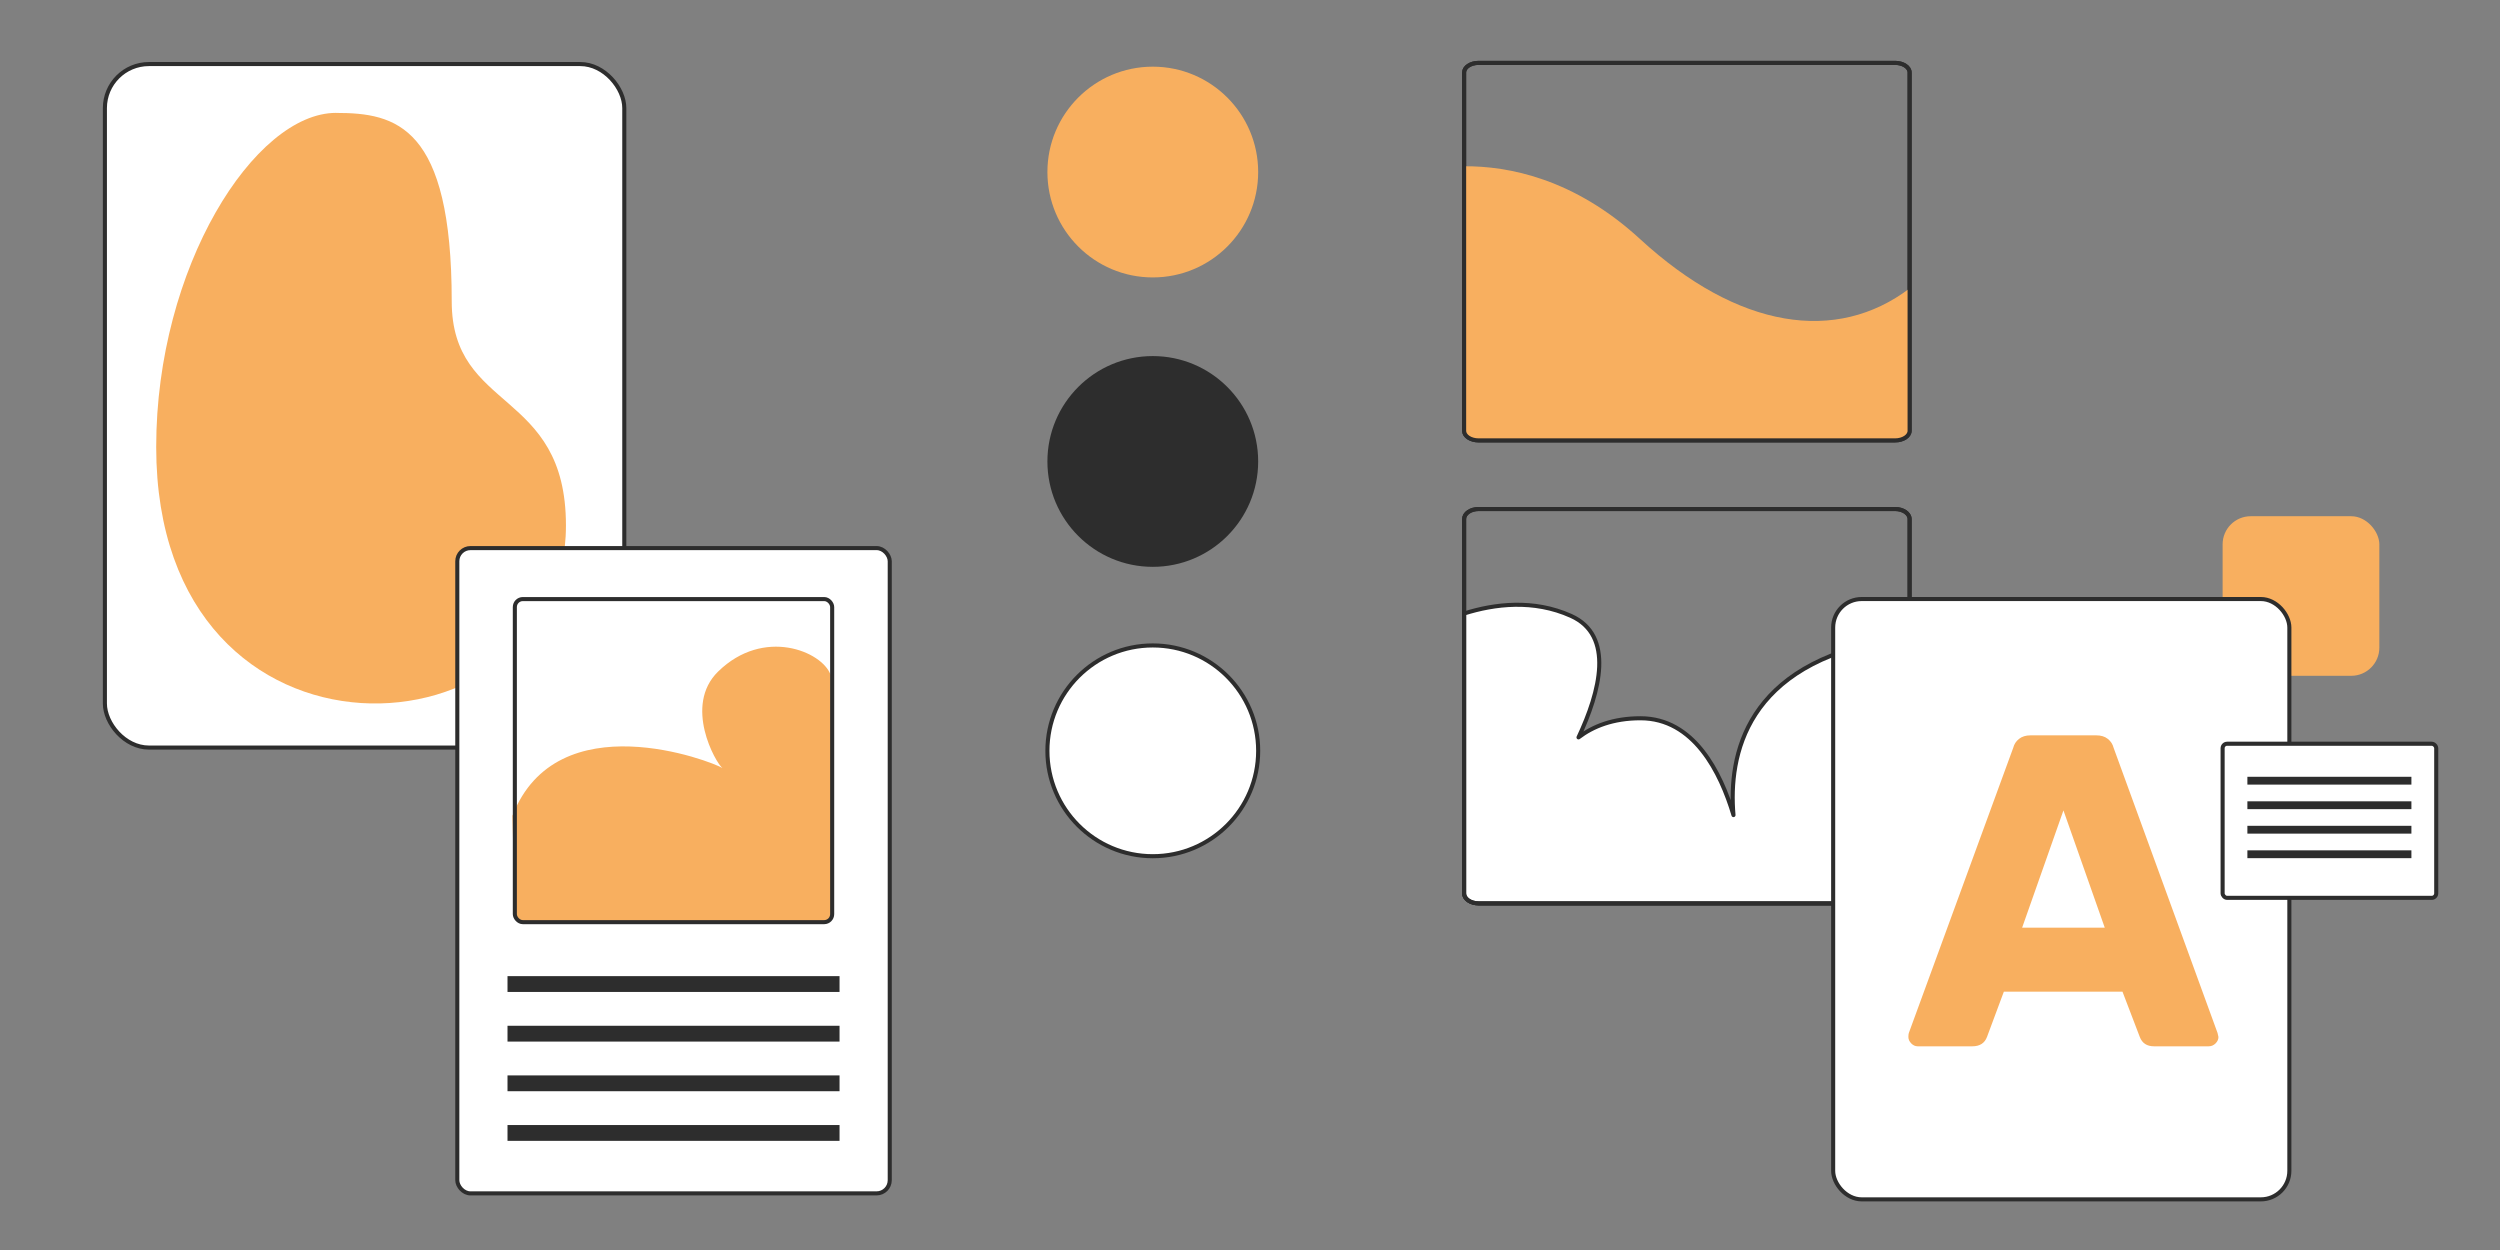 <?xml version="1.0" encoding="UTF-8"?><svg id="Calque_1" xmlns="http://www.w3.org/2000/svg" viewBox="0 0 613.49 306.74"><rect x="0" y="0" width="613.49" height="306.74" fill="#808080" stroke="none"/><defs><style>.cls-1,.cls-2{fill:#fff;}.cls-1,.cls-2,.cls-3,.cls-4{stroke:#2d2d2d;}.cls-1,.cls-3{stroke-miterlimit:10;}.cls-5{fill:#f8af5f;}.cls-6{fill:#f8af5f;}.cls-2,.cls-4{stroke-linejoin:round;}.cls-3,.cls-4{fill:none;}.cls-7{fill:#2d2d2d;}</style></defs><rect class="cls-6" x="545.42" y="126.68" width="38.46" height="39.16" rx="6.9" ry="6.9"/><rect class="cls-2" x="25.74" y="15.72" width="127.46" height="167.73" rx="10.81" ry="10.81"/><path class="cls-5" d="M82.47,27.7c-19.97,0-44.14,37.84-44.14,81.98,0,83.73,100.55,77.42,100.55,19.27,0-33.63-28.03-27.68-28.03-55,0-43.09-13.66-46.24-28.38-46.24Z"/><rect class="cls-2" x="112.22" y="134.5" width="106.12" height="158.35" rx="3.23" ry="3.23"/><rect class="cls-7" x="124.54" y="276.08" width="81.48" height="3.88"/><rect class="cls-7" x="124.54" y="263.9" width="81.48" height="3.88"/><rect class="cls-7" x="124.54" y="251.72" width="81.48" height="3.88"/><rect class="cls-7" x="124.54" y="239.54" width="81.48" height="3.88"/><path class="cls-5" d="M203.82,165.57l.38,58.76c0,1.09-.88,1.97-1.95,1.97h-73.96c-1.09,0-1.95-.88-1.95-1.97l-.59-24.15c10.93-28.1,49.02-13.3,51.52-11.71-1.65-1.27-9.6-15.32-1.04-23.68,11.19-10.93,25.5-4.94,27.58.78Z"/><rect class="cls-4" x="126.34" y="147.01" width="77.87" height="79.28" rx="1.96" ry="1.96"/><circle class="cls-5" cx="282.89" cy="42.22" r="25.86"/><circle class="cls-7" cx="282.89" cy="113.24" r="25.86"/><circle class="cls-2" cx="282.89" cy="184.25" r="25.86"/><path class="cls-3" d="M465.05,108.08h-102.2c-1.98,0-3.56-1.06-3.56-2.36V17.79c0-1.3,1.58-2.36,3.56-2.36h102.2c1.96,0,3.56,1.06,3.56,2.36v87.93c0,1.3-1.6,2.36-3.56,2.36Z"/><path class="cls-3" d="M465.05,221.69h-102.2c-1.98,0-3.56-1.1-3.56-2.46v-91.86c0-1.36,1.58-2.46,3.56-2.46h102.2c1.96,0,3.56,1.1,3.56,2.46v91.86c0,1.36-1.6,2.46-3.56,2.46Z"/><path class="cls-5" d="M468.61,70.77v34.96c0,1.29-1.6,2.35-3.56,2.35h-102.2c-1.98,0-3.56-1.06-3.56-2.35V40.8c10.93-.07,27.05,3.04,43.18,17.87,24.11,22.16,48.19,25.69,66.14,12.1Z"/><path class="cls-3" d="M468.61,17.78v87.94c0,1.29-1.6,2.35-3.56,2.35h-102.2c-1.98,0-3.56-1.06-3.56-2.35V17.78c0-1.29,1.58-2.35,3.56-2.35h102.2c1.96,0,3.56,1.06,3.56,2.35Z"/><path class="cls-2" d="M468.61,156.48v62.75c0,1.36-1.6,2.45-3.56,2.45h-102.2c-1.98,0-3.56-1.1-3.56-2.45v-68.68c7.46-2.35,17.02-3.55,26.23.59,10.73,4.82,7.11,18.6,1.84,29.81,3.56-2.71,8.48-4.69,15.21-4.69,13.07,0,19.66,13.19,22.82,23.76-1.27-14.62,2.94-37.11,38.43-43.02l4.78-.52Z"/><path class="cls-3" d="M468.61,127.38v91.85c0,1.36-1.6,2.45-3.56,2.45h-102.2c-1.98,0-3.56-1.1-3.56-2.45v-91.85c0-1.37,1.58-2.47,3.56-2.47h102.2c1.96,0,3.56,1.1,3.56,2.47Z"/><rect class="cls-1" x="449.85" y="147" width="111.95" height="147.32" rx="7" ry="7"/><path class="cls-6" d="M469.02,256.05c-.47-.47-.71-1-.71-1.58,0-.44.04-.76.11-.98l25.62-69.99c.22-.87.69-1.6,1.42-2.18.73-.58,1.67-.87,2.83-.87h16.13c1.16,0,2.11.29,2.83.87.73.58,1.2,1.31,1.42,2.18l25.51,69.99.22.98c0,.58-.24,1.11-.71,1.58-.47.47-1.04.71-1.69.71h-13.41c-1.74,0-2.91-.76-3.49-2.29l-4.25-11.12h-29.11l-4.14,11.12c-.58,1.53-1.78,2.29-3.6,2.29h-13.41c-.58,0-1.11-.24-1.58-.71ZM516.5,227.65l-10.14-28.78-10.14,28.78h20.28Z"/><rect class="cls-1" x="545.42" y="182.51" width="52.42" height="37.82" rx="1.11" ry="1.11"/><rect class="cls-7" x="551.5" y="208.67" width="40.25" height="1.92"/><rect class="cls-7" x="551.5" y="202.65" width="40.25" height="1.92"/><rect class="cls-7" x="551.5" y="196.64" width="40.25" height="1.92"/><rect class="cls-7" x="551.5" y="190.62" width="40.25" height="1.92"/></svg>
